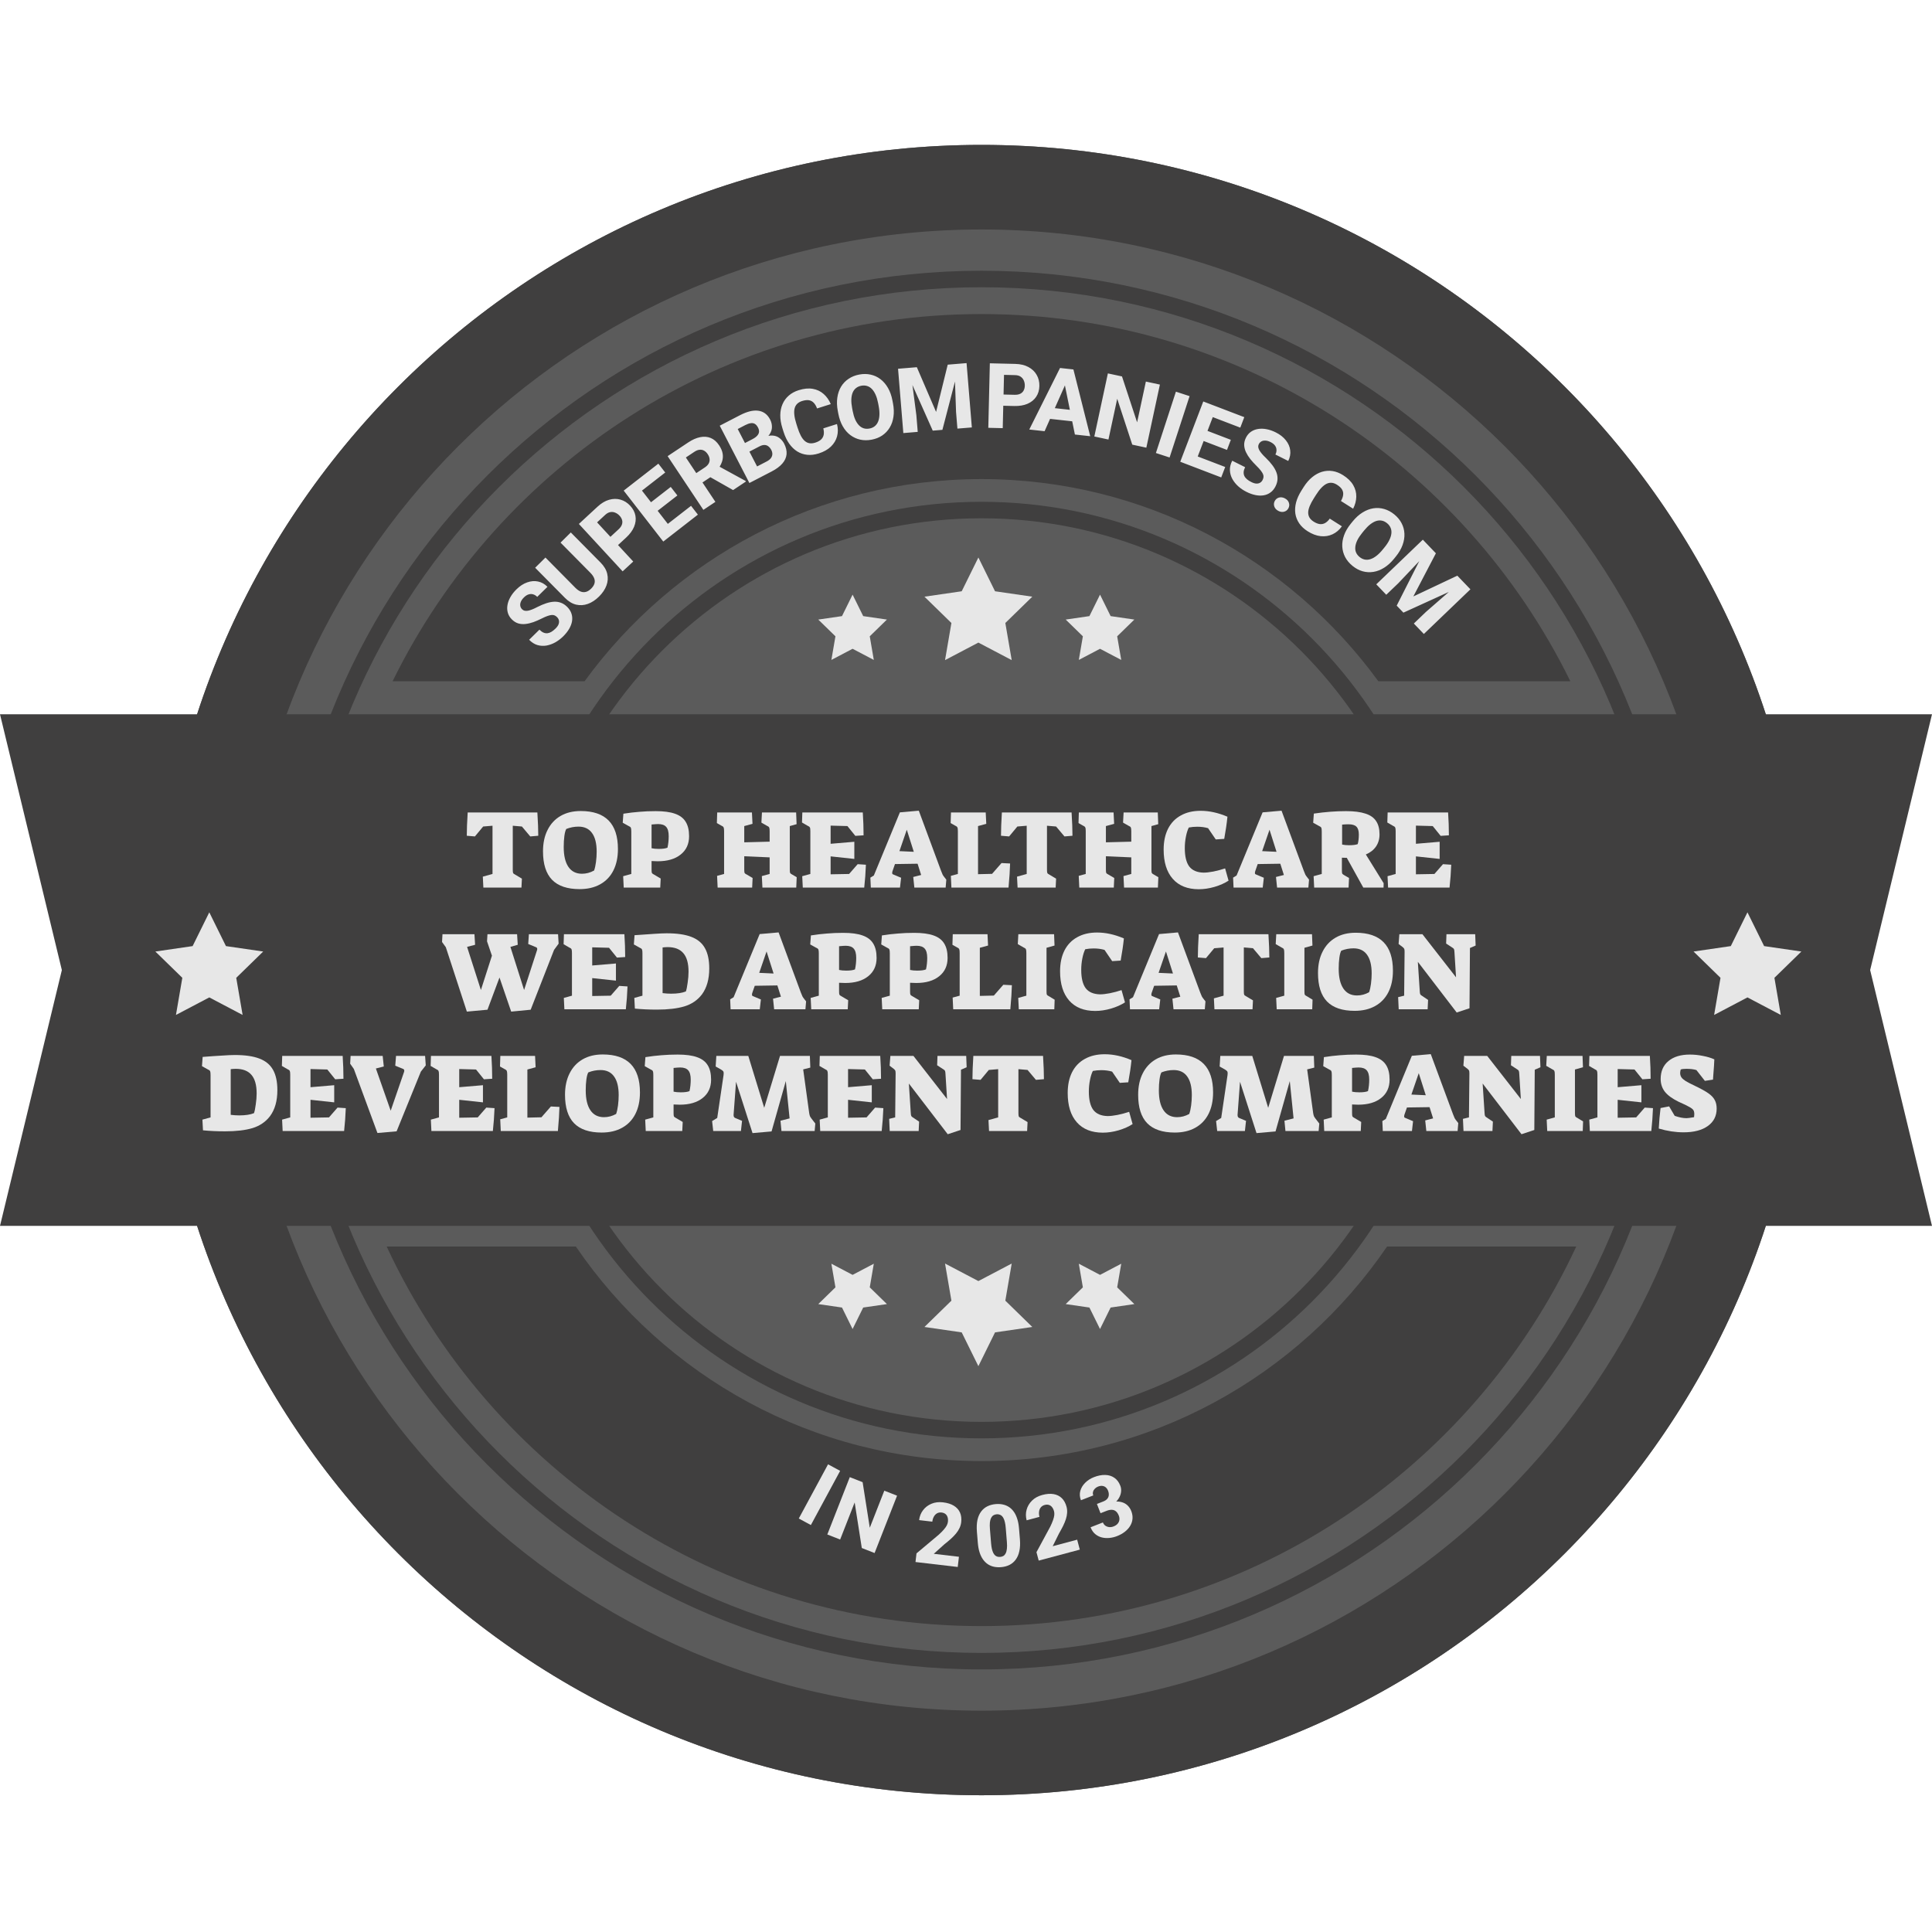 <?xml version="1.0" encoding="UTF-8"?>
<svg xmlns="http://www.w3.org/2000/svg" width="140" height="140" viewBox="0 0 140 140" fill="none">
  <path d="M130.886 70.296C130.886 103.32 104.128 130.091 71.121 130.091C38.113 130.091 11.355 103.32 11.355 70.296C11.355 37.271 38.113 10.5 71.121 10.5C104.128 10.5 130.886 37.271 130.886 70.296Z" fill="#5B5B5B"></path>
  <path fill-rule="evenodd" clip-rule="evenodd" d="M71.121 123.962C100.745 123.962 124.76 99.935 124.76 70.296C124.76 40.656 100.745 16.629 71.121 16.629C41.496 16.629 17.481 40.656 17.481 70.296C17.481 99.935 41.496 123.962 71.121 123.962ZM71.121 130.091C104.128 130.091 130.886 103.32 130.886 70.296C130.886 37.271 104.128 10.5 71.121 10.5C38.113 10.5 11.355 37.271 11.355 70.296C11.355 103.32 38.113 130.091 71.121 130.091Z" fill="#403F3F"></path>
  <path fill-rule="evenodd" clip-rule="evenodd" d="M71.121 119.776C98.434 119.776 120.576 97.623 120.576 70.296C120.576 42.968 98.434 20.815 71.121 20.815C43.807 20.815 21.665 42.968 21.665 70.296C21.665 97.623 43.807 119.776 71.121 119.776ZM71.121 120.972C99.094 120.972 121.772 98.283 121.772 70.296C121.772 42.307 99.094 19.619 71.121 19.619C43.147 19.619 20.47 42.307 20.47 70.296C20.47 98.283 43.147 120.972 71.121 120.972Z" fill="#403F3F"></path>
  <path fill-rule="evenodd" clip-rule="evenodd" d="M71.12 103.034C89.192 103.034 103.842 88.376 103.842 70.296C103.842 52.215 89.192 37.557 71.12 37.557C53.049 37.557 38.399 52.215 38.399 70.296C38.399 88.376 53.049 103.034 71.12 103.034ZM71.12 104.229C89.852 104.229 105.037 89.037 105.037 70.296C105.037 51.554 89.852 36.362 71.12 36.362C52.389 36.362 37.204 51.554 37.204 70.296C37.204 89.037 52.389 104.229 71.12 104.229Z" fill="#403F3F"></path>
  <path d="M70.897 40.398L72.104 42.846L74.804 43.238L72.85 45.144L73.312 47.834L70.897 46.564L68.481 47.834L68.943 45.144L66.989 43.238L69.689 42.846L70.897 40.398Z" fill="#E7E7E7"></path>
  <path d="M79.712 43.089L80.48 44.646L82.199 44.896L80.955 46.109L81.249 47.821L79.712 47.013L78.175 47.821L78.469 46.109L77.225 44.896L78.943 44.646L79.712 43.089Z" fill="#E7E7E7"></path>
  <path d="M61.782 43.089L62.551 44.646L64.269 44.896L63.026 46.109L63.319 47.821L61.782 47.013L60.245 47.821L60.539 46.109L59.295 44.896L61.014 44.646L61.782 43.089Z" fill="#E7E7E7"></path>
  <path d="M70.897 98.997L72.104 96.549L74.804 96.157L72.85 94.251L73.312 91.561L70.897 92.831L68.481 91.561L68.943 94.251L66.989 96.157L69.689 96.549L70.897 98.997Z" fill="#E7E7E7"></path>
  <path d="M79.712 96.306L80.48 94.749L82.199 94.499L80.955 93.286L81.249 91.574L79.712 92.382L78.175 91.574L78.469 93.286L77.225 94.499L78.943 94.749L79.712 96.306Z" fill="#E7E7E7"></path>
  <path d="M61.782 96.306L62.551 94.749L64.269 94.499L63.026 93.286L63.319 91.574L61.782 92.382L60.245 91.574L60.539 93.286L59.295 94.499L61.014 94.749L61.782 96.306Z" fill="#E7E7E7"></path>
  <path fill-rule="evenodd" clip-rule="evenodd" d="M100.513 90.327C94.111 99.713 83.335 105.874 71.121 105.874C58.906 105.874 48.13 99.713 41.728 90.327H28.019C35.574 106.571 52.033 117.833 71.121 117.833C90.209 117.833 106.667 106.571 114.222 90.327H100.513ZM42.36 49.367C48.826 40.488 59.3 34.717 71.121 34.717C82.941 34.717 93.415 40.488 99.881 49.367H113.794C106.057 33.606 89.855 22.758 71.121 22.758C52.386 22.758 36.184 33.606 28.448 49.367H42.36Z" fill="#403F3F"></path>
  <path d="M0 51.759H140L135.518 70.296L140 88.832H0L4.482 70.296L0 51.759Z" fill="#403F3F"></path>
  <path d="M34.987 63.525L35.689 63.331V59.836L35.011 59.892L34.414 60.611L33.825 60.562C33.825 60.116 33.847 59.553 33.89 58.875H38.94C38.983 59.553 39.005 60.116 39.005 60.562L38.424 60.611L37.819 59.892L37.157 59.836V63.008C37.157 63.137 37.165 63.221 37.181 63.258C37.198 63.296 37.243 63.334 37.319 63.371L37.819 63.67L37.787 64.316H35.027L34.987 63.525Z" fill="#E7E7E7"></path>
  <path d="M42.002 64.429C41.109 64.429 40.442 64.203 40.001 63.751C39.566 63.299 39.348 62.613 39.348 61.692C39.348 61.095 39.458 60.578 39.679 60.142C39.899 59.701 40.214 59.362 40.623 59.125C41.031 58.889 41.518 58.77 42.083 58.77C43.88 58.77 44.778 59.688 44.778 61.523C44.778 62.126 44.667 62.645 44.447 63.081C44.227 63.517 43.906 63.85 43.487 64.082C43.073 64.313 42.578 64.429 42.002 64.429ZM42.172 63.315C42.478 63.315 42.772 63.237 43.051 63.081C43.11 62.914 43.156 62.707 43.188 62.459C43.221 62.206 43.237 61.959 43.237 61.717C43.237 61.119 43.124 60.667 42.898 60.361C42.677 60.054 42.352 59.9 41.922 59.9C41.615 59.9 41.319 59.957 41.034 60.07C40.975 60.172 40.929 60.342 40.897 60.578C40.865 60.81 40.849 61.076 40.849 61.378C40.849 62.002 40.962 62.481 41.187 62.815C41.413 63.148 41.741 63.315 42.172 63.315Z" fill="#E7E7E7"></path>
  <path d="M45.157 63.492L45.746 63.331V60.255C45.746 60.116 45.735 60.024 45.714 59.981C45.692 59.933 45.636 59.89 45.544 59.852L45.125 59.618L45.173 58.964C45.582 58.899 45.969 58.854 46.335 58.827C46.701 58.794 47.093 58.778 47.513 58.778C48.094 58.778 48.559 58.84 48.909 58.964C49.264 59.088 49.522 59.281 49.683 59.545C49.85 59.809 49.934 60.159 49.934 60.595C49.934 61.16 49.729 61.604 49.32 61.926C48.917 62.249 48.363 62.411 47.658 62.411L47.215 62.395V63.008C47.215 63.137 47.223 63.221 47.239 63.258C47.26 63.296 47.309 63.334 47.384 63.371L47.876 63.662L47.844 64.316H45.197L45.157 63.492ZM47.731 61.515C48.021 61.515 48.234 61.485 48.368 61.426C48.427 61.162 48.457 60.885 48.457 60.595C48.457 60.277 48.395 60.051 48.271 59.916C48.153 59.782 47.959 59.715 47.691 59.715C47.599 59.715 47.44 59.725 47.215 59.747V61.466C47.36 61.499 47.532 61.515 47.731 61.515Z" fill="#E7E7E7"></path>
  <path d="M51.963 63.468L52.471 63.331V60.239C52.471 60.099 52.46 60.008 52.439 59.965C52.423 59.916 52.372 59.873 52.285 59.836L51.947 59.642L51.971 58.875H54.488L54.529 59.699L53.931 59.86V61.038L55.771 60.99V60.239C55.771 60.099 55.76 60.008 55.739 59.965C55.717 59.916 55.661 59.873 55.569 59.836L55.174 59.61L55.214 58.875H57.691L57.724 59.723L57.231 59.86V63.008C57.231 63.137 57.239 63.221 57.256 63.258C57.277 63.296 57.325 63.334 57.401 63.371L57.732 63.565L57.699 64.316H55.247L55.206 63.484L55.771 63.331V62.128L53.931 62.048V63.008C53.931 63.137 53.94 63.221 53.956 63.258C53.977 63.296 54.028 63.334 54.109 63.371L54.537 63.622L54.504 64.316H52.003L51.963 63.468Z" fill="#E7E7E7"></path>
  <path d="M58.132 63.492L58.721 63.331V60.239C58.721 60.099 58.711 60.008 58.689 59.965C58.667 59.916 58.611 59.873 58.52 59.836L58.116 59.602L58.14 58.875H62.521C62.559 59.44 62.578 59.992 62.578 60.53L61.981 60.57L61.408 59.86L60.19 59.828V61.144L61.908 60.998V62.241L60.19 62.056V63.355L61.529 63.331L62.15 62.621L62.747 62.661C62.726 63.226 62.685 63.778 62.626 64.316H58.173L58.132 63.492Z" fill="#E7E7E7"></path>
  <path d="M63.07 63.597L63.321 63.444L65.209 58.867L66.58 58.746L68.194 63.105C68.248 63.245 68.285 63.337 68.307 63.38C68.328 63.423 68.369 63.482 68.428 63.557L68.573 63.743L68.525 64.316H66.257L66.177 63.549L66.75 63.404L66.491 62.588L64.853 62.613L64.676 63.121C64.66 63.17 64.652 63.21 64.652 63.242C64.652 63.28 64.657 63.31 64.668 63.331C64.684 63.347 64.708 63.361 64.74 63.371L65.297 63.606L65.217 64.316H63.103L63.07 63.597ZM65.709 60.126L65.176 61.676L66.217 61.725L65.709 60.126Z" fill="#E7E7E7"></path>
  <path d="M68.903 63.468L69.411 63.331V60.239C69.411 60.099 69.401 60.008 69.379 59.965C69.363 59.916 69.312 59.873 69.226 59.836L68.887 59.642L68.911 58.875H71.428L71.469 59.699L70.872 59.86V63.347L71.888 63.323L72.574 62.54L73.195 62.572C73.185 63.024 73.147 63.606 73.082 64.316H68.943L68.903 63.468Z" fill="#E7E7E7"></path>
  <path d="M73.697 63.525L74.399 63.331V59.836L73.722 59.892L73.125 60.611L72.536 60.562C72.536 60.116 72.557 59.553 72.6 58.875H77.651C77.694 59.553 77.715 60.116 77.715 60.562L77.135 60.611L76.529 59.892L75.868 59.836V63.008C75.868 63.137 75.876 63.221 75.892 63.258C75.908 63.296 75.954 63.334 76.029 63.371L76.529 63.67L76.497 64.316H73.738L73.697 63.525Z" fill="#E7E7E7"></path>
  <path d="M78.169 63.468L78.677 63.331V60.239C78.677 60.099 78.667 60.008 78.645 59.965C78.629 59.916 78.578 59.873 78.492 59.836L78.153 59.642L78.177 58.875H80.694L80.735 59.699L80.138 59.86V61.038L81.977 60.99V60.239C81.977 60.099 81.966 60.008 81.945 59.965C81.924 59.916 81.867 59.873 81.776 59.836L81.38 59.61L81.421 58.875H83.897L83.93 59.723L83.438 59.86V63.008C83.438 63.137 83.446 63.221 83.462 63.258C83.483 63.296 83.532 63.334 83.607 63.371L83.938 63.565L83.906 64.316H81.453L81.412 63.484L81.977 63.331V62.128L80.138 62.048V63.008C80.138 63.137 80.146 63.221 80.162 63.258C80.183 63.296 80.234 63.334 80.315 63.371L80.743 63.622L80.71 64.316H78.209L78.169 63.468Z" fill="#E7E7E7"></path>
  <path d="M86.872 64.437C86.054 64.437 85.425 64.187 84.984 63.686C84.543 63.186 84.322 62.478 84.322 61.563C84.322 60.982 84.427 60.481 84.637 60.062C84.852 59.637 85.161 59.314 85.565 59.093C85.968 58.867 86.447 58.754 87.001 58.754C87.63 58.754 88.278 58.897 88.945 59.182C88.897 59.666 88.819 60.202 88.712 60.788L88.098 60.829L87.542 60.013C87.305 59.943 87.044 59.908 86.759 59.908C86.544 59.908 86.339 59.927 86.146 59.965C86.06 60.132 85.99 60.352 85.936 60.627C85.882 60.901 85.855 61.178 85.855 61.458C85.855 62.056 85.963 62.5 86.178 62.79C86.399 63.075 86.746 63.224 87.219 63.234C87.407 63.234 87.644 63.207 87.929 63.154C88.219 63.094 88.502 63.019 88.776 62.928L89.026 63.815C88.746 63.998 88.408 64.149 88.01 64.267C87.617 64.38 87.238 64.437 86.872 64.437Z" fill="#E7E7E7"></path>
  <path d="M89.355 63.597L89.606 63.444L91.493 58.867L92.865 58.746L94.479 63.105C94.533 63.245 94.57 63.337 94.592 63.38C94.613 63.423 94.654 63.482 94.713 63.557L94.858 63.743L94.81 64.316H92.542L92.462 63.549L93.035 63.404L92.776 62.588L91.138 62.613L90.961 63.121C90.945 63.17 90.937 63.21 90.937 63.242C90.937 63.28 90.942 63.31 90.953 63.331C90.969 63.347 90.993 63.361 91.026 63.371L91.582 63.606L91.502 64.316H89.388L89.355 63.597ZM91.994 60.126L91.461 61.676L92.502 61.725L91.994 60.126Z" fill="#E7E7E7"></path>
  <path d="M95.19 63.492L95.779 63.331V60.255C95.779 60.116 95.768 60.024 95.747 59.981C95.725 59.933 95.669 59.89 95.577 59.852L95.158 59.618L95.206 58.956C96.013 58.837 96.79 58.778 97.538 58.778C98.119 58.778 98.587 58.837 98.942 58.956C99.297 59.069 99.555 59.249 99.716 59.497C99.883 59.739 99.966 60.062 99.966 60.465C99.966 60.799 99.88 61.092 99.708 61.345C99.536 61.593 99.291 61.784 98.974 61.918L100.265 64.001L100.257 64.316H98.788L97.594 62.161L97.239 62.153V63.057C97.239 63.186 97.247 63.269 97.264 63.307C97.285 63.339 97.334 63.377 97.409 63.42L97.756 63.622L97.723 64.316H95.23L95.19 63.492ZM97.756 61.248C98.041 61.248 98.251 61.221 98.385 61.168C98.439 60.974 98.466 60.742 98.466 60.474C98.466 60.204 98.407 60.013 98.288 59.9C98.175 59.787 97.984 59.731 97.715 59.731C97.565 59.731 97.412 59.739 97.255 59.755V61.2C97.395 61.232 97.562 61.248 97.756 61.248Z" fill="#E7E7E7"></path>
  <path d="M100.546 63.492L101.135 63.331V60.239C101.135 60.099 101.124 60.008 101.103 59.965C101.081 59.916 101.025 59.873 100.933 59.836L100.53 59.602L100.554 58.875H104.935C104.973 59.44 104.992 59.992 104.992 60.53L104.395 60.57L103.822 59.86L102.603 59.828V61.144L104.322 60.998V62.241L102.603 62.056V63.355L103.943 63.331L104.564 62.621L105.161 62.661C105.14 63.226 105.099 63.778 105.04 64.316H100.586L100.546 63.492Z" fill="#E7E7E7"></path>
  <path d="M32.306 68.639L32.032 68.26L32.064 67.695H34.38L34.428 68.462L33.847 68.615L34.848 71.739L35.647 69.253L35.292 68.212L35.324 67.695H37.47L37.518 68.462L36.986 68.615L37.978 71.739L38.906 68.882C38.922 68.839 38.93 68.801 38.93 68.769C38.93 68.699 38.895 68.653 38.825 68.631L38.277 68.405L38.325 67.695H40.439L40.48 68.381L40.149 68.833L38.454 73.168L37.042 73.305L36.195 70.835L35.324 73.168L33.831 73.305L32.306 68.639Z" fill="#E7E7E7"></path>
  <path d="M40.857 72.312L41.446 72.151V69.059C41.446 68.919 41.435 68.828 41.414 68.785C41.392 68.736 41.336 68.693 41.244 68.656L40.841 68.421L40.865 67.695H45.246C45.284 68.26 45.303 68.812 45.303 69.35L44.706 69.39L44.133 68.68L42.914 68.647V69.963L44.633 69.818V71.061L42.914 70.876V72.175L44.254 72.151L44.875 71.441L45.472 71.481C45.451 72.046 45.41 72.598 45.351 73.136H40.897L40.857 72.312Z" fill="#E7E7E7"></path>
  <path d="M47.611 73.16C47.03 73.16 46.495 73.136 46.005 73.087L45.965 72.312L46.554 72.151V69.075C46.554 68.935 46.543 68.844 46.521 68.801C46.5 68.752 46.443 68.709 46.352 68.672L45.932 68.438L45.981 67.768C46.54 67.725 47.011 67.692 47.393 67.671C47.775 67.644 48.081 67.63 48.313 67.63C49.055 67.63 49.649 67.716 50.096 67.889C50.547 68.061 50.876 68.333 51.08 68.704C51.29 69.075 51.395 69.568 51.395 70.181C51.395 70.956 51.217 71.583 50.862 72.062C50.545 72.477 50.123 72.764 49.595 72.926C49.074 73.082 48.412 73.16 47.611 73.16ZM48.627 72.006C49.079 72.006 49.437 71.952 49.7 71.844C49.749 71.71 49.792 71.5 49.829 71.215C49.872 70.929 49.894 70.663 49.894 70.415C49.894 69.807 49.768 69.358 49.515 69.067C49.267 68.777 48.888 68.631 48.377 68.631C48.307 68.631 48.243 68.634 48.184 68.639C48.124 68.645 48.068 68.65 48.014 68.656V71.965C48.229 71.992 48.434 72.006 48.627 72.006Z" fill="#E7E7E7"></path>
  <path d="M52.91 72.417L53.16 72.264L55.048 67.687L56.42 67.566L58.033 71.925C58.087 72.065 58.125 72.156 58.147 72.199C58.168 72.242 58.208 72.302 58.267 72.377L58.413 72.563L58.364 73.136H56.097L56.017 72.369L56.589 72.224L56.331 71.408L54.693 71.433L54.516 71.941C54.5 71.99 54.492 72.03 54.492 72.062C54.492 72.1 54.497 72.129 54.508 72.151C54.524 72.167 54.548 72.18 54.58 72.191L55.137 72.425L55.056 73.136H52.942L52.91 72.417ZM55.548 68.946L55.016 70.496L56.057 70.544L55.548 68.946Z" fill="#E7E7E7"></path>
  <path d="M58.745 72.312L59.334 72.151V69.075C59.334 68.935 59.323 68.844 59.301 68.801C59.28 68.752 59.224 68.709 59.132 68.672L58.712 68.438L58.761 67.784C59.17 67.719 59.557 67.673 59.923 67.647C60.288 67.614 60.681 67.598 61.101 67.598C61.682 67.598 62.147 67.66 62.496 67.784C62.852 67.907 63.11 68.101 63.271 68.365C63.438 68.629 63.521 68.978 63.521 69.414C63.521 69.98 63.317 70.423 62.908 70.746C62.505 71.069 61.951 71.231 61.246 71.231L60.802 71.215V71.828C60.802 71.957 60.81 72.041 60.826 72.078C60.848 72.116 60.896 72.154 60.972 72.191L61.464 72.482L61.431 73.136H58.785L58.745 72.312ZM61.319 70.335C61.609 70.335 61.822 70.305 61.956 70.246C62.015 69.982 62.045 69.705 62.045 69.414C62.045 69.097 61.983 68.871 61.859 68.736C61.741 68.602 61.547 68.534 61.278 68.534C61.187 68.534 61.028 68.545 60.802 68.567V70.286C60.947 70.319 61.12 70.335 61.319 70.335Z" fill="#E7E7E7"></path>
  <path d="M63.89 72.312L64.479 72.151V69.075C64.479 68.935 64.468 68.844 64.447 68.801C64.425 68.752 64.369 68.709 64.277 68.672L63.858 68.438L63.906 67.784C64.315 67.719 64.702 67.673 65.068 67.647C65.434 67.614 65.826 67.598 66.246 67.598C66.827 67.598 67.292 67.66 67.642 67.784C67.997 67.907 68.255 68.101 68.416 68.365C68.583 68.629 68.666 68.978 68.666 69.414C68.666 69.98 68.462 70.423 68.053 70.746C67.65 71.069 67.096 71.231 66.391 71.231L65.947 71.215V71.828C65.947 71.957 65.955 72.041 65.972 72.078C65.993 72.116 66.041 72.154 66.117 72.191L66.609 72.482L66.577 73.136H63.93L63.89 72.312ZM66.464 70.335C66.754 70.335 66.967 70.305 67.101 70.246C67.16 69.982 67.19 69.705 67.19 69.414C67.19 69.097 67.128 68.871 67.004 68.736C66.886 68.602 66.692 68.534 66.423 68.534C66.332 68.534 66.173 68.545 65.947 68.567V70.286C66.093 70.319 66.265 70.335 66.464 70.335Z" fill="#E7E7E7"></path>
  <path d="M69.033 72.288L69.541 72.151V69.059C69.541 68.919 69.531 68.828 69.509 68.785C69.493 68.736 69.442 68.693 69.356 68.656L69.017 68.462L69.041 67.695H71.558L71.599 68.518L71.002 68.68V72.167L72.018 72.143L72.704 71.36L73.325 71.392C73.315 71.844 73.277 72.425 73.213 73.136H69.073L69.033 72.288Z" fill="#E7E7E7"></path>
  <path d="M73.785 72.312L74.374 72.151V69.059C74.374 68.919 74.363 68.828 74.342 68.785C74.32 68.736 74.264 68.693 74.172 68.656L73.753 68.413L73.793 67.695H76.383L76.415 68.518L75.835 68.68V71.828C75.835 71.957 75.843 72.041 75.859 72.078C75.88 72.116 75.931 72.154 76.012 72.191L76.424 72.442L76.399 73.136H73.826L73.785 72.312Z" fill="#E7E7E7"></path>
  <path d="M79.367 73.257C78.549 73.257 77.92 73.007 77.479 72.506C77.038 72.006 76.817 71.298 76.817 70.383C76.817 69.802 76.922 69.301 77.132 68.882C77.347 68.457 77.656 68.134 78.06 67.913C78.463 67.687 78.942 67.574 79.496 67.574C80.125 67.574 80.773 67.716 81.441 68.002C81.392 68.486 81.314 69.022 81.207 69.608L80.593 69.648L80.037 68.833C79.8 68.763 79.539 68.728 79.254 68.728C79.039 68.728 78.835 68.747 78.641 68.785C78.555 68.952 78.485 69.172 78.431 69.447C78.377 69.721 78.35 69.998 78.35 70.278C78.35 70.876 78.458 71.32 78.673 71.61C78.894 71.895 79.241 72.043 79.714 72.054C79.902 72.054 80.139 72.027 80.424 71.973C80.714 71.914 80.997 71.839 81.271 71.747L81.521 72.635C81.242 72.818 80.903 72.969 80.505 73.087C80.112 73.2 79.733 73.257 79.367 73.257Z" fill="#E7E7E7"></path>
  <path d="M81.85 72.417L82.101 72.264L83.989 67.687L85.36 67.566L86.974 71.925C87.028 72.065 87.065 72.156 87.087 72.199C87.108 72.242 87.149 72.302 87.208 72.377L87.353 72.563L87.305 73.136H85.037L84.957 72.369L85.53 72.224L85.271 71.408L83.634 71.433L83.456 71.941C83.44 71.99 83.432 72.03 83.432 72.062C83.432 72.1 83.437 72.129 83.448 72.151C83.464 72.167 83.488 72.18 83.521 72.191L84.077 72.425L83.997 73.136H81.883L81.85 72.417ZM84.489 68.946L83.956 70.496L84.997 70.544L84.489 68.946Z" fill="#E7E7E7"></path>
  <path d="M87.963 72.345L88.665 72.151V68.656L87.987 68.712L87.39 69.43L86.801 69.382C86.801 68.935 86.822 68.373 86.865 67.695H91.916C91.959 68.373 91.981 68.935 91.981 69.382L91.4 69.43L90.795 68.712L90.133 68.656V71.828C90.133 71.957 90.141 72.041 90.157 72.078C90.173 72.116 90.219 72.154 90.294 72.191L90.795 72.49L90.762 73.136H88.003L87.963 72.345Z" fill="#E7E7E7"></path>
  <path d="M92.475 72.312L93.064 72.151V69.059C93.064 68.919 93.053 68.828 93.031 68.785C93.01 68.736 92.953 68.693 92.862 68.656L92.442 68.413L92.483 67.695H95.073L95.105 68.518L94.524 68.68V71.828C94.524 71.957 94.532 72.041 94.548 72.078C94.57 72.116 94.621 72.154 94.701 72.191L95.113 72.442L95.089 73.136H92.515L92.475 72.312Z" fill="#E7E7E7"></path>
  <path d="M98.161 73.249C97.268 73.249 96.601 73.023 96.16 72.571C95.725 72.119 95.507 71.433 95.507 70.512C95.507 69.915 95.617 69.398 95.838 68.962C96.058 68.521 96.373 68.182 96.782 67.945C97.19 67.708 97.677 67.59 98.242 67.59C100.039 67.59 100.937 68.508 100.937 70.343C100.937 70.945 100.827 71.465 100.606 71.901C100.385 72.337 100.065 72.67 99.646 72.902C99.232 73.133 98.737 73.249 98.161 73.249ZM98.331 72.135C98.637 72.135 98.93 72.057 99.21 71.901C99.269 71.734 99.315 71.527 99.347 71.279C99.38 71.026 99.396 70.779 99.396 70.537C99.396 69.939 99.283 69.487 99.057 69.18C98.836 68.874 98.511 68.72 98.081 68.72C97.774 68.72 97.478 68.777 97.193 68.89C97.134 68.992 97.088 69.162 97.056 69.398C97.024 69.63 97.007 69.896 97.007 70.197C97.007 70.822 97.121 71.301 97.346 71.634C97.572 71.968 97.9 72.135 98.331 72.135Z" fill="#E7E7E7"></path>
  <path d="M102.742 69.697L102.88 71.812C102.885 71.936 102.898 72.016 102.92 72.054C102.941 72.092 102.99 72.132 103.065 72.175L103.485 72.458L103.452 73.136H101.355L101.314 72.256L101.75 72.151L101.782 68.97C101.782 68.868 101.774 68.798 101.758 68.76C101.742 68.723 101.704 68.68 101.645 68.631L101.347 68.405L101.403 67.695H103.073L105.51 70.819L105.397 69.019C105.392 68.89 105.378 68.806 105.357 68.769C105.335 68.731 105.287 68.691 105.211 68.647L104.792 68.373L104.816 67.695H106.898L106.93 68.518L106.518 68.696L106.486 73.063L105.558 73.37L102.742 69.697Z" fill="#E7E7E7"></path>
  <path d="M16.314 81.98C15.733 81.98 15.198 81.956 14.709 81.907L14.668 81.132L15.258 80.971V77.895C15.258 77.755 15.247 77.664 15.225 77.621C15.204 77.572 15.147 77.529 15.056 77.492L14.636 77.257L14.685 76.588C15.244 76.544 15.715 76.512 16.097 76.491C16.479 76.464 16.785 76.45 17.016 76.45C17.759 76.45 18.353 76.536 18.799 76.709C19.251 76.881 19.579 77.153 19.784 77.524C19.994 77.895 20.099 78.388 20.099 79.001C20.099 79.776 19.921 80.403 19.566 80.882C19.249 81.296 18.826 81.584 18.299 81.746C17.777 81.902 17.116 81.98 16.314 81.98ZM17.331 80.826C17.783 80.826 18.141 80.772 18.404 80.664C18.453 80.529 18.496 80.32 18.533 80.034C18.576 79.749 18.598 79.483 18.598 79.235C18.598 78.627 18.471 78.178 18.219 77.887C17.971 77.597 17.592 77.451 17.081 77.451C17.011 77.451 16.947 77.454 16.887 77.459C16.828 77.465 16.772 77.47 16.718 77.475V80.785C16.933 80.812 17.137 80.826 17.331 80.826Z" fill="#E7E7E7"></path>
  <path d="M20.442 81.132L21.031 80.971V77.879C21.031 77.739 21.02 77.648 20.999 77.605C20.977 77.556 20.921 77.513 20.829 77.475L20.426 77.241L20.45 76.515H24.831C24.869 77.08 24.888 77.632 24.888 78.17L24.291 78.21L23.718 77.5L22.5 77.467V78.783L24.218 78.638V79.881L22.5 79.695V80.995L23.839 80.971L24.46 80.26L25.057 80.301C25.036 80.866 24.995 81.417 24.936 81.956H20.482L20.442 81.132Z" fill="#E7E7E7"></path>
  <path d="M25.64 77.459L25.374 77.08L25.406 76.515H27.73L27.811 77.282L27.238 77.427L28.311 80.486L29.271 77.701C29.287 77.658 29.295 77.621 29.295 77.588C29.295 77.519 29.263 77.473 29.198 77.451L28.642 77.225L28.698 76.515H30.804L30.852 77.201L30.497 77.653L28.739 81.98L27.351 82.101L25.64 77.459Z" fill="#E7E7E7"></path>
  <path d="M31.221 81.132L31.81 80.971V77.879C31.81 77.739 31.799 77.648 31.777 77.605C31.756 77.556 31.7 77.513 31.608 77.475L31.205 77.241L31.229 76.515H35.61C35.648 77.08 35.666 77.632 35.666 78.17L35.069 78.21L34.496 77.5L33.278 77.467V78.783L34.997 78.638V79.881L33.278 79.695V80.995L34.618 80.971L35.239 80.26L35.836 80.301C35.814 80.866 35.774 81.417 35.715 81.956H31.261L31.221 81.132Z" fill="#E7E7E7"></path>
  <path d="M36.248 81.108L36.756 80.971V77.879C36.756 77.739 36.745 77.648 36.724 77.605C36.708 77.556 36.657 77.513 36.571 77.475L36.232 77.282L36.256 76.515H38.773L38.813 77.338L38.216 77.5V80.987L39.233 80.963L39.919 80.18L40.54 80.212C40.529 80.664 40.492 81.245 40.427 81.956H36.288L36.248 81.108Z" fill="#E7E7E7"></path>
  <path d="M43.598 82.069C42.705 82.069 42.038 81.843 41.597 81.391C41.161 80.939 40.943 80.252 40.943 79.332C40.943 78.735 41.054 78.218 41.274 77.782C41.495 77.341 41.809 77.002 42.218 76.765C42.627 76.528 43.114 76.41 43.678 76.41C45.475 76.41 46.373 77.327 46.373 79.163C46.373 79.765 46.263 80.285 46.042 80.721C45.822 81.156 45.502 81.49 45.082 81.722C44.668 81.953 44.173 82.069 43.598 82.069ZM43.767 80.955C44.074 80.955 44.367 80.877 44.647 80.721C44.706 80.554 44.752 80.347 44.784 80.099C44.816 79.846 44.832 79.599 44.832 79.356C44.832 78.759 44.719 78.307 44.493 78C44.273 77.693 43.947 77.54 43.517 77.54C43.211 77.54 42.915 77.597 42.63 77.71C42.571 77.812 42.525 77.981 42.492 78.218C42.46 78.45 42.444 78.716 42.444 79.017C42.444 79.641 42.557 80.121 42.783 80.454C43.009 80.788 43.337 80.955 43.767 80.955Z" fill="#E7E7E7"></path>
  <path d="M46.753 81.132L47.342 80.971V77.895C47.342 77.755 47.331 77.664 47.309 77.621C47.288 77.572 47.231 77.529 47.14 77.492L46.72 77.257L46.769 76.604C47.178 76.539 47.565 76.493 47.931 76.466C48.296 76.434 48.689 76.418 49.109 76.418C49.69 76.418 50.155 76.48 50.504 76.604C50.859 76.727 51.118 76.921 51.279 77.185C51.446 77.448 51.529 77.798 51.529 78.234C51.529 78.799 51.325 79.243 50.916 79.566C50.512 79.889 49.958 80.05 49.254 80.05L48.81 80.034V80.648C48.81 80.777 48.818 80.86 48.834 80.898C48.856 80.936 48.904 80.974 48.98 81.011L49.472 81.302L49.439 81.956H46.793L46.753 81.132ZM49.326 79.154C49.617 79.154 49.829 79.125 49.964 79.066C50.023 78.802 50.053 78.525 50.053 78.234C50.053 77.917 49.991 77.691 49.867 77.556C49.749 77.422 49.555 77.354 49.286 77.354C49.195 77.354 49.036 77.365 48.81 77.387V79.106C48.955 79.138 49.127 79.154 49.326 79.154Z" fill="#E7E7E7"></path>
  <path d="M53.336 78.388L53.159 80.777V80.809C53.159 80.912 53.197 80.979 53.272 81.011L53.772 81.221L53.691 81.956H51.682L51.602 81.237L51.973 81.011L52.433 77.895C52.438 77.858 52.441 77.812 52.441 77.758C52.441 77.693 52.425 77.645 52.392 77.613C52.365 77.58 52.312 77.54 52.231 77.492L51.86 77.282L51.908 76.515H54.224L55.378 80.276L56.523 76.515H58.686L58.718 77.362L58.202 77.492L58.637 80.656C58.653 80.764 58.675 80.847 58.702 80.906C58.734 80.965 58.804 81.062 58.911 81.197L59.081 81.415L59.033 81.956H56.628L56.556 81.213L57.217 81.043L56.943 78.339L55.91 81.988L54.531 82.109L53.336 78.388Z" fill="#E7E7E7"></path>
  <path d="M59.397 81.132L59.986 80.971V77.879C59.986 77.739 59.975 77.648 59.953 77.605C59.932 77.556 59.876 77.513 59.784 77.475L59.381 77.241L59.405 76.515H63.786C63.824 77.08 63.843 77.632 63.843 78.17L63.245 78.21L62.673 77.5L61.454 77.467V78.783L63.173 78.638V79.881L61.454 79.695V80.995L62.794 80.971L63.415 80.26L64.012 80.301C63.99 80.866 63.95 81.417 63.891 81.956H59.437L59.397 81.132Z" fill="#E7E7E7"></path>
  <path d="M65.86 78.517L65.997 80.632C66.002 80.755 66.016 80.836 66.037 80.874C66.059 80.912 66.107 80.952 66.183 80.995L66.602 81.278L66.57 81.956H64.472L64.432 81.076L64.868 80.971L64.9 77.79C64.9 77.688 64.892 77.618 64.876 77.58C64.859 77.543 64.822 77.5 64.763 77.451L64.464 77.225L64.521 76.515H66.191L68.627 79.639L68.514 77.839C68.509 77.71 68.496 77.626 68.474 77.588C68.453 77.551 68.404 77.51 68.329 77.467L67.909 77.193L67.933 76.515H70.015L70.047 77.338L69.636 77.516L69.604 81.883L68.676 82.19L65.86 78.517Z" fill="#E7E7E7"></path>
  <path d="M71.629 81.165L72.331 80.971V77.475L71.653 77.532L71.056 78.25L70.467 78.202C70.467 77.755 70.489 77.193 70.532 76.515H75.583C75.626 77.193 75.647 77.755 75.647 78.202L75.066 78.25L74.461 77.532L73.799 77.475V80.648C73.799 80.777 73.808 80.86 73.824 80.898C73.84 80.936 73.886 80.974 73.961 81.011L74.461 81.31L74.429 81.956H71.669L71.629 81.165Z" fill="#E7E7E7"></path>
  <path d="M79.918 82.077C79.101 82.077 78.472 81.826 78.031 81.326C77.59 80.826 77.369 80.118 77.369 79.203C77.369 78.622 77.474 78.121 77.684 77.701C77.899 77.276 78.208 76.953 78.611 76.733C79.015 76.507 79.494 76.394 80.048 76.394C80.677 76.394 81.325 76.536 81.992 76.822C81.944 77.306 81.866 77.841 81.758 78.428L81.145 78.468L80.588 77.653C80.352 77.583 80.091 77.548 79.805 77.548C79.59 77.548 79.386 77.567 79.192 77.605C79.106 77.771 79.036 77.992 78.983 78.266C78.929 78.541 78.902 78.818 78.902 79.098C78.902 79.695 79.01 80.139 79.225 80.43C79.445 80.715 79.792 80.863 80.265 80.874C80.454 80.874 80.69 80.847 80.975 80.793C81.266 80.734 81.548 80.659 81.823 80.567L82.073 81.455C81.793 81.638 81.454 81.789 81.056 81.907C80.663 82.02 80.284 82.077 79.918 82.077Z" fill="#E7E7E7"></path>
  <path d="M85.129 82.069C84.236 82.069 83.569 81.843 83.128 81.391C82.692 80.939 82.475 80.252 82.475 79.332C82.475 78.735 82.585 78.218 82.805 77.782C83.026 77.341 83.341 77.002 83.749 76.765C84.158 76.528 84.645 76.41 85.21 76.41C87.006 76.41 87.905 77.327 87.905 79.163C87.905 79.765 87.794 80.285 87.574 80.721C87.353 81.156 87.033 81.49 86.614 81.722C86.2 81.953 85.705 82.069 85.129 82.069ZM85.299 80.955C85.605 80.955 85.898 80.877 86.178 80.721C86.237 80.554 86.283 80.347 86.315 80.099C86.347 79.846 86.364 79.599 86.364 79.356C86.364 78.759 86.251 78.307 86.025 78C85.804 77.693 85.479 77.54 85.048 77.54C84.742 77.54 84.446 77.597 84.161 77.71C84.102 77.812 84.056 77.981 84.024 78.218C83.992 78.45 83.975 78.716 83.975 79.017C83.975 79.641 84.088 80.121 84.314 80.454C84.54 80.788 84.868 80.955 85.299 80.955Z" fill="#E7E7E7"></path>
  <path d="M89.856 78.388L89.679 80.777V80.809C89.679 80.912 89.717 80.979 89.792 81.011L90.292 81.221L90.211 81.956H88.202L88.122 81.237L88.493 81.011L88.953 77.895C88.958 77.858 88.961 77.812 88.961 77.758C88.961 77.693 88.945 77.645 88.912 77.613C88.886 77.58 88.832 77.54 88.751 77.492L88.38 77.282L88.428 76.515H90.744L91.898 80.276L93.043 76.515H95.206L95.238 77.362L94.722 77.492L95.157 80.656C95.174 80.764 95.195 80.847 95.222 80.906C95.254 80.965 95.324 81.062 95.432 81.197L95.601 81.415L95.553 81.956H93.148L93.076 81.213L93.737 81.043L93.463 78.339L92.43 81.988L91.051 82.109L89.856 78.388Z" fill="#E7E7E7"></path>
  <path d="M95.919 81.132L96.508 80.971V77.895C96.508 77.755 96.497 77.664 96.475 77.621C96.454 77.572 96.398 77.529 96.306 77.492L95.887 77.257L95.935 76.604C96.344 76.539 96.731 76.493 97.097 76.466C97.463 76.434 97.855 76.418 98.275 76.418C98.856 76.418 99.321 76.48 99.671 76.604C100.026 76.727 100.284 76.921 100.445 77.185C100.612 77.448 100.695 77.798 100.695 78.234C100.695 78.799 100.491 79.243 100.082 79.566C99.679 79.889 99.125 80.05 98.42 80.05L97.976 80.034V80.648C97.976 80.777 97.984 80.86 98.001 80.898C98.022 80.936 98.07 80.974 98.146 81.011L98.638 81.302L98.606 81.956H95.959L95.919 81.132ZM98.493 79.154C98.783 79.154 98.996 79.125 99.13 79.066C99.189 78.802 99.219 78.525 99.219 78.234C99.219 77.917 99.157 77.691 99.033 77.556C98.915 77.422 98.721 77.354 98.452 77.354C98.361 77.354 98.202 77.365 97.976 77.387V79.106C98.121 79.138 98.294 79.154 98.493 79.154Z" fill="#E7E7E7"></path>
  <path d="M100.17 81.237L100.42 81.084L102.308 76.507L103.679 76.386L105.293 80.745C105.347 80.885 105.384 80.976 105.406 81.019C105.427 81.062 105.468 81.121 105.527 81.197L105.672 81.382L105.624 81.956H103.357L103.276 81.189L103.849 81.043L103.591 80.228L101.953 80.252L101.775 80.761C101.759 80.809 101.751 80.85 101.751 80.882C101.751 80.92 101.756 80.949 101.767 80.971C101.783 80.987 101.807 81 101.84 81.011L102.396 81.245L102.316 81.956H100.202L100.17 81.237ZM102.808 77.766L102.275 79.316L103.316 79.364L102.808 77.766Z" fill="#E7E7E7"></path>
  <path d="M107.438 78.517L107.576 80.632C107.581 80.755 107.594 80.836 107.616 80.874C107.637 80.912 107.686 80.952 107.761 80.995L108.181 81.278L108.148 81.956H106.051L106.01 81.076L106.446 80.971L106.478 77.79C106.478 77.688 106.47 77.618 106.454 77.58C106.438 77.543 106.4 77.5 106.341 77.451L106.043 77.225L106.099 76.515H107.769L110.206 79.639L110.093 77.839C110.088 77.71 110.074 77.626 110.053 77.588C110.031 77.551 109.983 77.51 109.907 77.467L109.488 77.193L109.512 76.515H111.594L111.626 77.338L111.214 77.516L111.182 81.883L110.254 82.19L107.438 78.517Z" fill="#E7E7E7"></path>
  <path d="M112.078 81.132L112.667 80.971V77.879C112.667 77.739 112.656 77.648 112.635 77.605C112.613 77.556 112.557 77.513 112.465 77.475L112.046 77.233L112.086 76.515H114.676L114.708 77.338L114.127 77.5V80.648C114.127 80.777 114.136 80.86 114.152 80.898C114.173 80.936 114.224 80.974 114.305 81.011L114.716 81.261L114.692 81.956H112.118L112.078 81.132Z" fill="#E7E7E7"></path>
  <path d="M115.166 81.132L115.755 80.971V77.879C115.755 77.739 115.744 77.648 115.723 77.605C115.701 77.556 115.645 77.513 115.553 77.475L115.15 77.241L115.174 76.515H119.555C119.593 77.08 119.611 77.632 119.611 78.17L119.014 78.21L118.442 77.5L117.223 77.467V78.783L118.942 78.638V79.881L117.223 79.695V80.995L118.563 80.971L119.184 80.26L119.781 80.301C119.759 80.866 119.719 81.417 119.66 81.956H115.206L115.166 81.132Z" fill="#E7E7E7"></path>
  <path d="M122 82.052C121.408 82.052 120.809 81.961 120.201 81.778C120.228 81.245 120.271 80.75 120.33 80.293L120.951 80.172L121.355 80.858C121.677 80.971 121.962 81.027 122.21 81.027C122.296 81.027 122.479 81.003 122.758 80.955C122.769 80.847 122.775 80.774 122.775 80.737C122.775 80.608 122.753 80.511 122.71 80.446C122.667 80.376 122.573 80.301 122.428 80.22C122.282 80.134 122.022 80.007 121.645 79.841C121.182 79.615 120.849 79.372 120.645 79.114C120.44 78.85 120.338 78.541 120.338 78.186C120.338 77.632 120.526 77.198 120.903 76.886C121.279 76.574 121.796 76.418 122.452 76.418C122.769 76.418 123.084 76.45 123.396 76.515C123.713 76.574 123.99 76.657 124.227 76.765C124.216 77.066 124.192 77.44 124.154 77.887L124.13 78.234L123.541 78.323L122.928 77.54C122.734 77.481 122.492 77.451 122.202 77.451C122.019 77.451 121.882 77.467 121.79 77.5C121.763 77.607 121.75 77.691 121.75 77.75C121.75 77.868 121.78 77.973 121.839 78.065C121.898 78.151 122.003 78.242 122.153 78.339C122.304 78.431 122.527 78.546 122.823 78.686C123.253 78.891 123.579 79.071 123.799 79.227C124.02 79.383 124.173 79.547 124.259 79.719C124.351 79.886 124.396 80.091 124.396 80.333C124.396 80.866 124.184 81.286 123.759 81.592C123.334 81.899 122.748 82.052 122 82.052Z" fill="#E7E7E7"></path>
  <path d="M15.166 66.11L16.373 68.558L19.073 68.951L17.119 70.856L17.581 73.547L15.166 72.276L12.75 73.547L13.212 70.856L11.258 68.951L13.958 68.558L15.166 66.11Z" fill="#E7E7E7"></path>
  <path d="M126.627 66.11L127.835 68.558L130.535 68.951L128.581 70.856L129.043 73.547L126.627 72.276L124.212 73.547L124.674 70.856L122.72 68.951L125.42 68.558L126.627 66.11Z" fill="#E7E7E7"></path>
  <path fill-rule="evenodd" clip-rule="evenodd" d="M65.955 26.649L65.575 26.68L65.076 26.721L65.459 31.382L66.502 31.296L66.403 30.089L66.118 27.901L67.59 31.206L68.29 31.148L69.202 27.647L69.279 29.852L69.378 31.059L70.424 30.973L70.041 26.312L69.538 26.354L69.158 26.385L68.675 26.425L67.832 29.849L66.438 26.609L65.955 26.649ZM64.67 29.023L64.709 29.228C64.776 29.577 64.787 29.9 64.743 30.196C64.702 30.492 64.611 30.754 64.472 30.983C64.335 31.212 64.155 31.402 63.933 31.554C63.713 31.702 63.457 31.805 63.165 31.86C62.873 31.916 62.596 31.915 62.334 31.858C62.073 31.799 61.834 31.689 61.618 31.527C61.404 31.365 61.222 31.155 61.073 30.896C60.923 30.636 60.815 30.332 60.749 29.983L60.71 29.778C60.643 29.429 60.632 29.106 60.676 28.81C60.719 28.512 60.81 28.248 60.947 28.02C61.086 27.79 61.267 27.601 61.489 27.452C61.711 27.301 61.968 27.197 62.26 27.142C62.552 27.086 62.829 27.088 63.091 27.147C63.352 27.204 63.589 27.313 63.801 27.476C64.014 27.638 64.196 27.849 64.346 28.111C64.496 28.37 64.604 28.674 64.67 29.023ZM63.672 29.426L63.632 29.215C63.587 28.981 63.527 28.779 63.451 28.608C63.374 28.435 63.285 28.296 63.181 28.189C63.078 28.082 62.962 28.009 62.833 27.971C62.703 27.93 62.564 27.924 62.414 27.952C62.259 27.982 62.129 28.04 62.026 28.125C61.922 28.208 61.841 28.318 61.785 28.455C61.73 28.592 61.699 28.755 61.691 28.944C61.685 29.13 61.705 29.34 61.749 29.573L61.789 29.785C61.834 30.016 61.893 30.218 61.967 30.392C62.043 30.562 62.133 30.702 62.236 30.811C62.34 30.92 62.456 30.995 62.583 31.036C62.713 31.077 62.856 31.082 63.011 31.052C63.16 31.024 63.287 30.967 63.39 30.882C63.496 30.797 63.577 30.684 63.633 30.545C63.69 30.406 63.721 30.243 63.727 30.056C63.734 29.867 63.716 29.657 63.672 29.426ZM60.652 30.727L59.66 31.041C59.705 31.218 59.714 31.373 59.687 31.508C59.66 31.642 59.596 31.757 59.496 31.851C59.395 31.944 59.256 32.018 59.078 32.075C58.923 32.124 58.783 32.138 58.657 32.117C58.532 32.096 58.416 32.041 58.312 31.95C58.209 31.859 58.115 31.733 58.03 31.571C57.945 31.41 57.865 31.211 57.791 30.977L57.703 30.698C57.628 30.461 57.581 30.252 57.561 30.069C57.541 29.885 57.547 29.725 57.581 29.591C57.617 29.456 57.68 29.345 57.769 29.259C57.86 29.171 57.977 29.105 58.12 29.06C58.316 28.998 58.483 28.979 58.621 29.002C58.758 29.026 58.875 29.089 58.97 29.191C59.065 29.292 59.144 29.427 59.207 29.598L60.201 29.283C60.076 28.986 59.903 28.741 59.682 28.548C59.464 28.354 59.202 28.23 58.898 28.177C58.593 28.123 58.252 28.156 57.872 28.276C57.59 28.365 57.351 28.496 57.154 28.669C56.958 28.841 56.807 29.047 56.704 29.287C56.6 29.526 56.546 29.792 56.542 30.085C56.539 30.379 56.59 30.692 56.695 31.024L56.781 31.297C56.887 31.63 57.023 31.915 57.191 32.154C57.36 32.39 57.554 32.577 57.772 32.714C57.992 32.849 58.233 32.93 58.496 32.957C58.758 32.984 59.035 32.951 59.327 32.858C59.692 32.743 59.986 32.577 60.21 32.363C60.433 32.146 60.582 31.898 60.658 31.618C60.734 31.335 60.732 31.038 60.652 30.727ZM55.034 32.347L54.305 32.725L54.861 33.8L55.554 33.441C55.696 33.367 55.8 33.285 55.866 33.193C55.932 33.101 55.965 33.005 55.967 32.905C55.968 32.806 55.944 32.708 55.894 32.611C55.835 32.496 55.764 32.408 55.68 32.345C55.599 32.281 55.505 32.248 55.398 32.245C55.292 32.242 55.171 32.276 55.034 32.347ZM54.522 31.824L53.983 32.103L53.458 31.088L53.999 30.807C54.153 30.727 54.288 30.68 54.404 30.666C54.52 30.649 54.621 30.667 54.706 30.72C54.791 30.772 54.865 30.86 54.929 30.984C54.985 31.092 55.01 31.195 55.002 31.293C54.994 31.389 54.95 31.481 54.871 31.57C54.794 31.658 54.678 31.743 54.523 31.823L54.522 31.824ZM54.66 34.816L55.233 34.519L55.926 34.16C56.258 33.988 56.514 33.797 56.693 33.589C56.874 33.38 56.975 33.155 56.998 32.914C57.019 32.671 56.96 32.415 56.821 32.145C56.736 31.982 56.62 31.845 56.474 31.735C56.328 31.625 56.152 31.566 55.947 31.56C55.862 31.556 55.773 31.565 55.679 31.587C55.71 31.551 55.738 31.515 55.763 31.478C55.881 31.301 55.939 31.12 55.938 30.935C55.938 30.749 55.894 30.572 55.807 30.402C55.706 30.209 55.583 30.059 55.437 29.954C55.291 29.849 55.124 29.784 54.936 29.761C54.75 29.737 54.548 29.753 54.328 29.808C54.109 29.864 53.875 29.957 53.626 30.085L52.155 30.847L54.303 35L54.66 34.816ZM49.873 32.06L48.379 33.054L50.969 36.947L51.84 36.367L50.904 34.961L51.477 34.58L53.123 35.513L54.055 34.892L54.029 34.851L52.147 33.822C52.222 33.7 52.28 33.576 52.321 33.45C52.382 33.268 52.398 33.079 52.368 32.883C52.338 32.687 52.252 32.482 52.109 32.268C51.938 32.011 51.736 31.835 51.502 31.738C51.269 31.642 51.013 31.622 50.734 31.679C50.457 31.735 50.17 31.861 49.873 32.06ZM50.455 34.284L51.08 33.868C51.21 33.781 51.302 33.686 51.357 33.583C51.411 33.48 51.432 33.372 51.419 33.26C51.407 33.144 51.363 33.03 51.287 32.916C51.209 32.798 51.119 32.711 51.017 32.655C50.916 32.599 50.807 32.578 50.69 32.592C50.574 32.602 50.451 32.651 50.323 32.736L49.7 33.151L50.455 34.284ZM50.076 36.654L50.572 37.293L48.889 38.602L48.608 38.82L48.063 39.244L45.195 35.552L45.74 35.128L46.021 34.909L47.707 33.599L48.205 34.24L46.519 35.551L47.175 36.395L48.605 35.284L49.086 35.903L47.656 37.014L48.393 37.962L50.076 36.654ZM44.785 39.498L45.37 38.957C45.643 38.705 45.836 38.443 45.948 38.173C46.06 37.901 46.093 37.634 46.046 37.375C46 37.114 45.875 36.873 45.67 36.651C45.465 36.429 45.231 36.281 44.967 36.207C44.704 36.13 44.428 36.133 44.14 36.215C43.854 36.296 43.574 36.463 43.3 36.716L41.947 37.967L45.118 41.402L45.887 40.691L44.785 39.498ZM44.234 38.901L43.267 37.853L43.851 37.313C43.979 37.195 44.105 37.127 44.23 37.108C44.356 37.087 44.477 37.102 44.591 37.154C44.706 37.202 44.808 37.275 44.898 37.373C44.986 37.467 45.045 37.569 45.077 37.68C45.109 37.787 45.106 37.898 45.066 38.013C45.028 38.127 44.946 38.243 44.819 38.36L44.234 38.901ZM40.619 39.32L41.363 38.584L43.521 40.767C43.777 41.025 43.937 41.297 44.002 41.582C44.069 41.866 44.05 42.148 43.945 42.429C43.841 42.71 43.662 42.976 43.408 43.228C43.152 43.481 42.883 43.659 42.599 43.761C42.317 43.863 42.033 43.88 41.748 43.814C41.463 43.745 41.193 43.582 40.938 43.323L38.779 41.141L39.526 40.402L41.684 42.585C41.825 42.728 41.962 42.824 42.095 42.873C42.228 42.919 42.357 42.923 42.481 42.884C42.604 42.844 42.723 42.767 42.839 42.652C42.954 42.538 43.032 42.42 43.072 42.299C43.112 42.175 43.108 42.048 43.061 41.918C43.013 41.784 42.918 41.646 42.777 41.503L40.619 39.32ZM40.372 44.726C40.317 44.669 40.259 44.627 40.199 44.599C40.137 44.57 40.065 44.558 39.983 44.563C39.901 44.569 39.801 44.592 39.683 44.633C39.563 44.673 39.417 44.737 39.245 44.825C39.048 44.923 38.851 45.008 38.655 45.081C38.459 45.15 38.268 45.195 38.082 45.216C37.896 45.237 37.718 45.223 37.549 45.173C37.382 45.121 37.226 45.022 37.082 44.876C36.942 44.734 36.848 44.575 36.798 44.398C36.748 44.222 36.74 44.038 36.773 43.846C36.805 43.653 36.876 43.46 36.987 43.267C37.096 43.073 37.242 42.885 37.426 42.705C37.67 42.465 37.927 42.298 38.197 42.203C38.468 42.106 38.731 42.084 38.988 42.138C39.243 42.19 39.471 42.319 39.672 42.523L38.93 43.252C38.842 43.162 38.745 43.102 38.639 43.07C38.533 43.036 38.423 43.037 38.308 43.072C38.194 43.106 38.081 43.178 37.968 43.289C37.858 43.397 37.782 43.505 37.74 43.612C37.698 43.716 37.686 43.815 37.703 43.909C37.722 44.002 37.764 44.082 37.831 44.149C37.883 44.202 37.945 44.238 38.016 44.255C38.087 44.269 38.168 44.269 38.258 44.255C38.349 44.237 38.451 44.207 38.563 44.162C38.676 44.118 38.798 44.06 38.931 43.99C39.165 43.871 39.384 43.779 39.589 43.712C39.795 43.645 39.989 43.608 40.169 43.602C40.349 43.596 40.517 43.625 40.672 43.688C40.829 43.75 40.975 43.85 41.112 43.989C41.257 44.138 41.357 44.298 41.412 44.469C41.468 44.639 41.481 44.818 41.453 45.005C41.424 45.19 41.355 45.376 41.245 45.565C41.136 45.753 40.989 45.938 40.805 46.119C40.637 46.284 40.45 46.426 40.245 46.544C40.038 46.66 39.824 46.738 39.603 46.779C39.383 46.818 39.165 46.806 38.949 46.745C38.733 46.681 38.531 46.553 38.342 46.361L39.089 45.627C39.188 45.728 39.286 45.799 39.384 45.841C39.48 45.881 39.576 45.896 39.672 45.887C39.769 45.875 39.865 45.841 39.961 45.782C40.057 45.724 40.153 45.648 40.249 45.553C40.361 45.444 40.436 45.34 40.474 45.242C40.513 45.141 40.522 45.046 40.502 44.958C40.481 44.87 40.438 44.793 40.372 44.726ZM73.497 29.421L72.701 29.401L72.662 31.026L71.616 31.001L71.728 26.326L73.57 26.37C73.942 26.379 74.259 26.454 74.521 26.595C74.786 26.737 74.986 26.927 75.121 27.166C75.259 27.402 75.324 27.672 75.317 27.973C75.31 28.275 75.232 28.536 75.083 28.755C74.936 28.974 74.728 29.143 74.458 29.26C74.189 29.376 73.869 29.429 73.497 29.421ZM72.755 27.164L72.721 28.589L73.516 28.608C73.69 28.612 73.829 28.587 73.936 28.532C74.044 28.476 74.124 28.399 74.176 28.299C74.229 28.198 74.258 28.083 74.261 27.955C74.264 27.822 74.241 27.698 74.193 27.584C74.146 27.467 74.07 27.372 73.965 27.299C73.862 27.225 73.724 27.187 73.55 27.183L72.755 27.164ZM77.516 26.742L77.784 26.772L79.001 31.609L77.891 31.488L77.696 30.529L76.092 30.353L75.695 31.247L74.585 31.125L76.814 26.665L77.072 26.694L77.516 26.742ZM76.436 29.577L77.527 29.697L77.168 27.928L76.436 29.577ZM84.05 27.868L83.068 32.44L82.048 32.221L80.957 28.895L80.322 31.85L79.299 31.63L80.281 27.058L81.304 27.278L82.399 30.605L83.034 27.65L84.05 27.868ZM84.753 33.151L86.202 28.706L85.211 28.382L83.761 32.827L84.753 33.151ZM88.783 33.84L88.494 34.596L86.503 33.834L86.17 33.707L85.526 33.46L87.194 29.092L87.839 29.339L88.172 29.466L90.166 30.229L89.876 30.988L87.882 30.225L87.5 31.224L89.191 31.871L88.912 32.603L87.221 31.956L86.792 33.078L88.783 33.84ZM91.558 34.573C91.551 34.639 91.53 34.707 91.494 34.778C91.452 34.862 91.393 34.928 91.316 34.976C91.24 35.024 91.147 35.046 91.039 35.042C90.934 35.037 90.811 34.999 90.672 34.929C90.551 34.869 90.448 34.803 90.362 34.731C90.276 34.659 90.212 34.579 90.17 34.491C90.13 34.403 90.113 34.308 90.12 34.203C90.128 34.097 90.163 33.981 90.226 33.854L89.291 33.385C89.17 33.626 89.114 33.859 89.124 34.084C89.136 34.308 89.196 34.518 89.304 34.714C89.414 34.91 89.557 35.087 89.734 35.246C89.912 35.402 90.106 35.533 90.316 35.638C90.548 35.755 90.77 35.834 90.984 35.876C91.197 35.919 91.395 35.923 91.579 35.891C91.766 35.858 91.931 35.787 92.073 35.679C92.218 35.572 92.337 35.426 92.43 35.24C92.517 35.066 92.565 34.895 92.573 34.726C92.582 34.558 92.555 34.39 92.491 34.222C92.427 34.053 92.33 33.882 92.199 33.709C92.07 33.536 91.911 33.358 91.723 33.175C91.614 33.073 91.52 32.975 91.442 32.883C91.364 32.791 91.302 32.705 91.256 32.625C91.213 32.543 91.186 32.467 91.177 32.395C91.17 32.322 91.184 32.252 91.217 32.185C91.26 32.101 91.321 32.035 91.403 31.987C91.486 31.94 91.584 31.92 91.696 31.926C91.811 31.931 91.937 31.968 92.075 32.037C92.216 32.108 92.321 32.192 92.39 32.288C92.461 32.386 92.497 32.49 92.499 32.602C92.504 32.712 92.478 32.823 92.421 32.936L93.351 33.403C93.479 33.146 93.527 32.889 93.494 32.63C93.462 32.37 93.356 32.127 93.176 31.903C92.999 31.678 92.758 31.488 92.452 31.335C92.222 31.22 91.998 31.142 91.778 31.101C91.56 31.059 91.355 31.054 91.161 31.086C90.969 31.117 90.797 31.184 90.647 31.288C90.497 31.392 90.377 31.534 90.288 31.712C90.196 31.895 90.152 32.075 90.158 32.25C90.165 32.426 90.209 32.599 90.289 32.769C90.37 32.938 90.474 33.104 90.603 33.267C90.735 33.429 90.879 33.588 91.036 33.743C91.175 33.877 91.282 33.995 91.359 34.096C91.436 34.194 91.491 34.281 91.522 34.357C91.554 34.433 91.566 34.505 91.558 34.573ZM92.371 36.309C92.439 36.18 92.54 36.096 92.677 36.056C92.815 36.017 92.959 36.036 93.107 36.113C93.257 36.191 93.354 36.297 93.397 36.431C93.443 36.565 93.432 36.697 93.365 36.827C93.299 36.954 93.198 37.038 93.061 37.077C92.927 37.118 92.784 37.1 92.634 37.022C92.486 36.945 92.388 36.838 92.341 36.703C92.295 36.568 92.305 36.437 92.371 36.309ZM97.239 38.138L96.36 37.581C96.254 37.729 96.141 37.836 96.02 37.902C95.9 37.968 95.772 37.993 95.635 37.977C95.499 37.96 95.352 37.901 95.195 37.801C95.058 37.714 94.956 37.616 94.891 37.507C94.826 37.397 94.795 37.273 94.796 37.135C94.799 36.997 94.836 36.844 94.905 36.675C94.974 36.506 95.074 36.317 95.206 36.109L95.362 35.862C95.495 35.652 95.624 35.481 95.751 35.349C95.879 35.214 96.006 35.117 96.13 35.056C96.256 34.997 96.381 34.973 96.505 34.986C96.631 34.999 96.757 35.046 96.883 35.127C97.057 35.236 97.179 35.352 97.249 35.472C97.32 35.593 97.347 35.723 97.33 35.862C97.314 35.999 97.261 36.146 97.171 36.305L98.053 36.863C98.199 36.576 98.275 36.285 98.281 35.992C98.288 35.701 98.214 35.421 98.059 35.153C97.905 34.885 97.659 34.645 97.323 34.432C97.073 34.274 96.819 34.175 96.561 34.135C96.302 34.096 96.048 34.113 95.798 34.188C95.548 34.263 95.309 34.394 95.083 34.58C94.856 34.765 94.65 35.006 94.463 35.301L94.311 35.542C94.124 35.837 93.993 36.126 93.919 36.408C93.847 36.689 93.829 36.958 93.865 37.214C93.904 37.469 93.997 37.705 94.145 37.923C94.294 38.142 94.497 38.332 94.756 38.496C95.079 38.701 95.395 38.82 95.704 38.853C96.013 38.884 96.299 38.839 96.561 38.716C96.827 38.593 97.053 38.4 97.239 38.138ZM101.146 40.33L101.015 40.492C100.79 40.768 100.551 40.984 100.297 41.141C100.044 41.3 99.785 41.4 99.519 41.441C99.256 41.483 98.995 41.468 98.737 41.396C98.481 41.323 98.238 41.193 98.007 41.005C97.777 40.817 97.599 40.605 97.474 40.368C97.351 40.13 97.281 39.876 97.266 39.607C97.252 39.339 97.296 39.064 97.398 38.783C97.499 38.501 97.662 38.223 97.887 37.947L98.018 37.785C98.242 37.509 98.482 37.293 98.736 37.136C98.992 36.977 99.252 36.876 99.515 36.834C99.781 36.793 100.042 36.809 100.299 36.883C100.557 36.956 100.802 37.086 101.032 37.273C101.263 37.461 101.44 37.674 101.564 37.913C101.689 38.149 101.757 38.401 101.769 38.668C101.783 38.936 101.738 39.211 101.635 39.494C101.533 39.776 101.37 40.054 101.146 40.33ZM100.195 39.825L100.331 39.658C100.481 39.474 100.597 39.298 100.678 39.129C100.761 38.96 100.81 38.801 100.825 38.653C100.841 38.505 100.821 38.37 100.767 38.246C100.715 38.12 100.63 38.01 100.512 37.914C100.389 37.814 100.262 37.752 100.13 37.727C99.999 37.701 99.864 37.71 99.722 37.755C99.582 37.802 99.438 37.883 99.288 37.999C99.142 38.114 98.994 38.264 98.844 38.449L98.709 38.615C98.56 38.798 98.443 38.974 98.359 39.142C98.277 39.311 98.228 39.469 98.212 39.619C98.195 39.768 98.212 39.905 98.263 40.029C98.316 40.154 98.403 40.267 98.526 40.367C98.644 40.463 98.769 40.523 98.9 40.548C99.034 40.574 99.172 40.563 99.315 40.516C99.458 40.47 99.602 40.389 99.749 40.273C99.898 40.157 100.047 40.008 100.195 39.825ZM103.714 39.744L103.45 39.468L103.103 39.107L99.73 42.343L100.454 43.099L101.328 42.261L102.846 40.66L101.21 43.887L101.696 44.395L104.987 42.895L103.325 44.345L102.452 45.183L103.178 45.941L106.552 42.704L106.203 42.34L105.938 42.065L105.603 41.715L102.416 43.22L104.05 40.094L103.714 39.744Z" fill="#E7E7E7"></path>
  <path d="M60.88 106.584L58.759 110.511L57.883 110.037L60.004 106.11L60.88 106.584Z" fill="#E7E7E7"></path>
  <path d="M65.005 108.383L63.376 112.539L62.449 112.175L61.932 108.874L60.88 111.56L59.95 111.195L61.579 107.039L62.509 107.404L63.028 110.706L64.08 108.021L65.005 108.383Z" fill="#E7E7E7"></path>
  <path d="M69.488 112.809L69.401 113.549L66.34 113.19L66.413 112.563L68.021 111.214C68.173 111.076 68.296 110.952 68.389 110.844C68.484 110.735 68.555 110.636 68.603 110.545C68.651 110.451 68.679 110.364 68.689 110.283C68.704 110.151 68.696 110.037 68.664 109.941C68.634 109.844 68.583 109.767 68.509 109.709C68.436 109.651 68.342 109.616 68.229 109.602C68.107 109.588 67.999 109.607 67.904 109.66C67.809 109.713 67.732 109.792 67.673 109.898C67.613 110.003 67.575 110.125 67.559 110.265L66.603 110.153C66.635 109.883 66.728 109.645 66.884 109.439C67.04 109.231 67.243 109.074 67.491 108.97C67.74 108.863 68.021 108.828 68.334 108.865C68.654 108.902 68.917 108.985 69.122 109.112C69.327 109.238 69.475 109.403 69.564 109.605C69.654 109.807 69.683 110.041 69.652 110.306C69.634 110.457 69.593 110.599 69.528 110.733C69.465 110.868 69.38 110.999 69.275 111.127C69.169 111.254 69.045 111.383 68.903 111.512C68.76 111.639 68.601 111.773 68.424 111.913L67.665 112.595L69.488 112.809Z" fill="#E7E7E7"></path>
  <path d="M73.842 110.756L73.907 111.547C73.933 111.873 73.919 112.158 73.865 112.402C73.813 112.647 73.725 112.852 73.602 113.017C73.48 113.183 73.328 113.311 73.147 113.402C72.968 113.49 72.765 113.544 72.539 113.562C72.358 113.577 72.187 113.567 72.026 113.533C71.866 113.499 71.719 113.438 71.584 113.35C71.452 113.261 71.335 113.145 71.233 113.004C71.132 112.862 71.048 112.691 70.983 112.489C70.919 112.287 70.877 112.056 70.856 111.795L70.791 111.003C70.765 110.673 70.777 110.387 70.829 110.145C70.883 109.903 70.972 109.699 71.096 109.533C71.22 109.367 71.372 109.24 71.551 109.152C71.733 109.063 71.936 109.01 72.162 108.991C72.343 108.977 72.513 108.986 72.672 109.021C72.832 109.055 72.98 109.116 73.114 109.203C73.248 109.291 73.365 109.405 73.465 109.547C73.566 109.688 73.649 109.86 73.712 110.062C73.778 110.262 73.821 110.493 73.842 110.756ZM72.963 111.744L72.879 110.708C72.867 110.555 72.847 110.423 72.82 110.313C72.794 110.2 72.762 110.105 72.723 110.028C72.686 109.951 72.642 109.89 72.591 109.845C72.54 109.8 72.484 109.769 72.421 109.752C72.36 109.732 72.293 109.725 72.222 109.731C72.133 109.738 72.054 109.763 71.985 109.805C71.917 109.848 71.862 109.911 71.819 109.994C71.777 110.075 71.748 110.183 71.732 110.318C71.718 110.45 71.719 110.611 71.734 110.801L71.818 111.837C71.831 111.989 71.85 112.122 71.875 112.235C71.903 112.347 71.935 112.443 71.972 112.522C72.011 112.599 72.056 112.661 72.107 112.708C72.158 112.753 72.215 112.785 72.278 112.802C72.341 112.819 72.408 112.825 72.479 112.819C72.569 112.812 72.647 112.788 72.713 112.748C72.779 112.706 72.834 112.643 72.876 112.56C72.92 112.474 72.949 112.364 72.963 112.23C72.979 112.095 72.979 111.933 72.963 111.744Z" fill="#E7E7E7"></path>
  <path d="M78.055 111.571L78.247 112.291L75.269 113.087L75.106 112.477L76.104 110.63C76.194 110.445 76.262 110.285 76.309 110.15C76.357 110.014 76.386 109.895 76.397 109.793C76.407 109.689 76.402 109.597 76.381 109.518C76.347 109.39 76.297 109.287 76.232 109.209C76.169 109.131 76.092 109.078 76.002 109.051C75.913 109.024 75.813 109.026 75.702 109.055C75.584 109.087 75.49 109.145 75.422 109.229C75.353 109.312 75.311 109.415 75.295 109.536C75.278 109.654 75.287 109.782 75.324 109.918L74.394 110.167C74.324 109.904 74.323 109.648 74.392 109.399C74.461 109.148 74.591 108.928 74.784 108.739C74.976 108.548 75.224 108.412 75.528 108.331C75.84 108.247 76.114 108.227 76.352 108.269C76.589 108.311 76.787 108.41 76.945 108.564C77.102 108.719 77.216 108.926 77.285 109.184C77.324 109.33 77.338 109.478 77.327 109.627C77.318 109.775 77.288 109.928 77.237 110.086C77.186 110.243 77.118 110.408 77.033 110.581C76.947 110.752 76.848 110.935 76.735 111.13L76.282 112.045L78.055 111.571Z" fill="#E7E7E7"></path>
  <path d="M79.487 108.982L79.941 108.805C80.07 108.755 80.168 108.69 80.234 108.612C80.302 108.533 80.339 108.444 80.346 108.344C80.356 108.244 80.338 108.138 80.295 108.026C80.257 107.928 80.204 107.849 80.136 107.788C80.069 107.727 79.987 107.689 79.892 107.676C79.798 107.66 79.69 107.676 79.568 107.723C79.481 107.757 79.404 107.808 79.338 107.875C79.274 107.94 79.23 108.015 79.206 108.101C79.182 108.185 79.187 108.273 79.223 108.364L78.329 108.713C78.239 108.481 78.223 108.255 78.283 108.037C78.344 107.817 78.462 107.621 78.636 107.448C78.811 107.273 79.023 107.136 79.272 107.039C79.56 106.927 79.83 106.874 80.082 106.881C80.336 106.885 80.557 106.953 80.746 107.083C80.936 107.211 81.082 107.404 81.183 107.663C81.235 107.798 81.254 107.941 81.238 108.092C81.223 108.24 81.176 108.386 81.096 108.529C81.017 108.67 80.908 108.8 80.768 108.92C80.63 109.038 80.462 109.135 80.266 109.211L79.667 109.445L79.487 108.982ZM79.748 109.653L79.571 109.199L80.171 108.966C80.388 108.881 80.591 108.83 80.782 108.813C80.973 108.795 81.146 108.81 81.302 108.857C81.459 108.903 81.594 108.981 81.709 109.09C81.823 109.199 81.913 109.335 81.977 109.499C82.052 109.693 82.082 109.881 82.065 110.063C82.048 110.245 81.992 110.415 81.895 110.573C81.799 110.731 81.669 110.874 81.506 111.001C81.342 111.127 81.153 111.231 80.938 111.315C80.765 111.383 80.583 111.426 80.393 111.445C80.203 111.464 80.02 111.452 79.843 111.409C79.666 111.365 79.506 111.283 79.364 111.166C79.221 111.046 79.108 110.881 79.027 110.672L79.92 110.323C79.958 110.42 80.017 110.498 80.097 110.557C80.178 110.613 80.271 110.647 80.376 110.659C80.483 110.668 80.588 110.652 80.693 110.611C80.819 110.562 80.916 110.498 80.986 110.418C81.057 110.335 81.1 110.244 81.113 110.144C81.129 110.044 81.116 109.94 81.075 109.834C81.018 109.689 80.947 109.583 80.862 109.515C80.777 109.445 80.68 109.409 80.569 109.406C80.458 109.401 80.335 109.425 80.202 109.476L79.748 109.653Z" fill="#E7E7E7"></path>
</svg>
